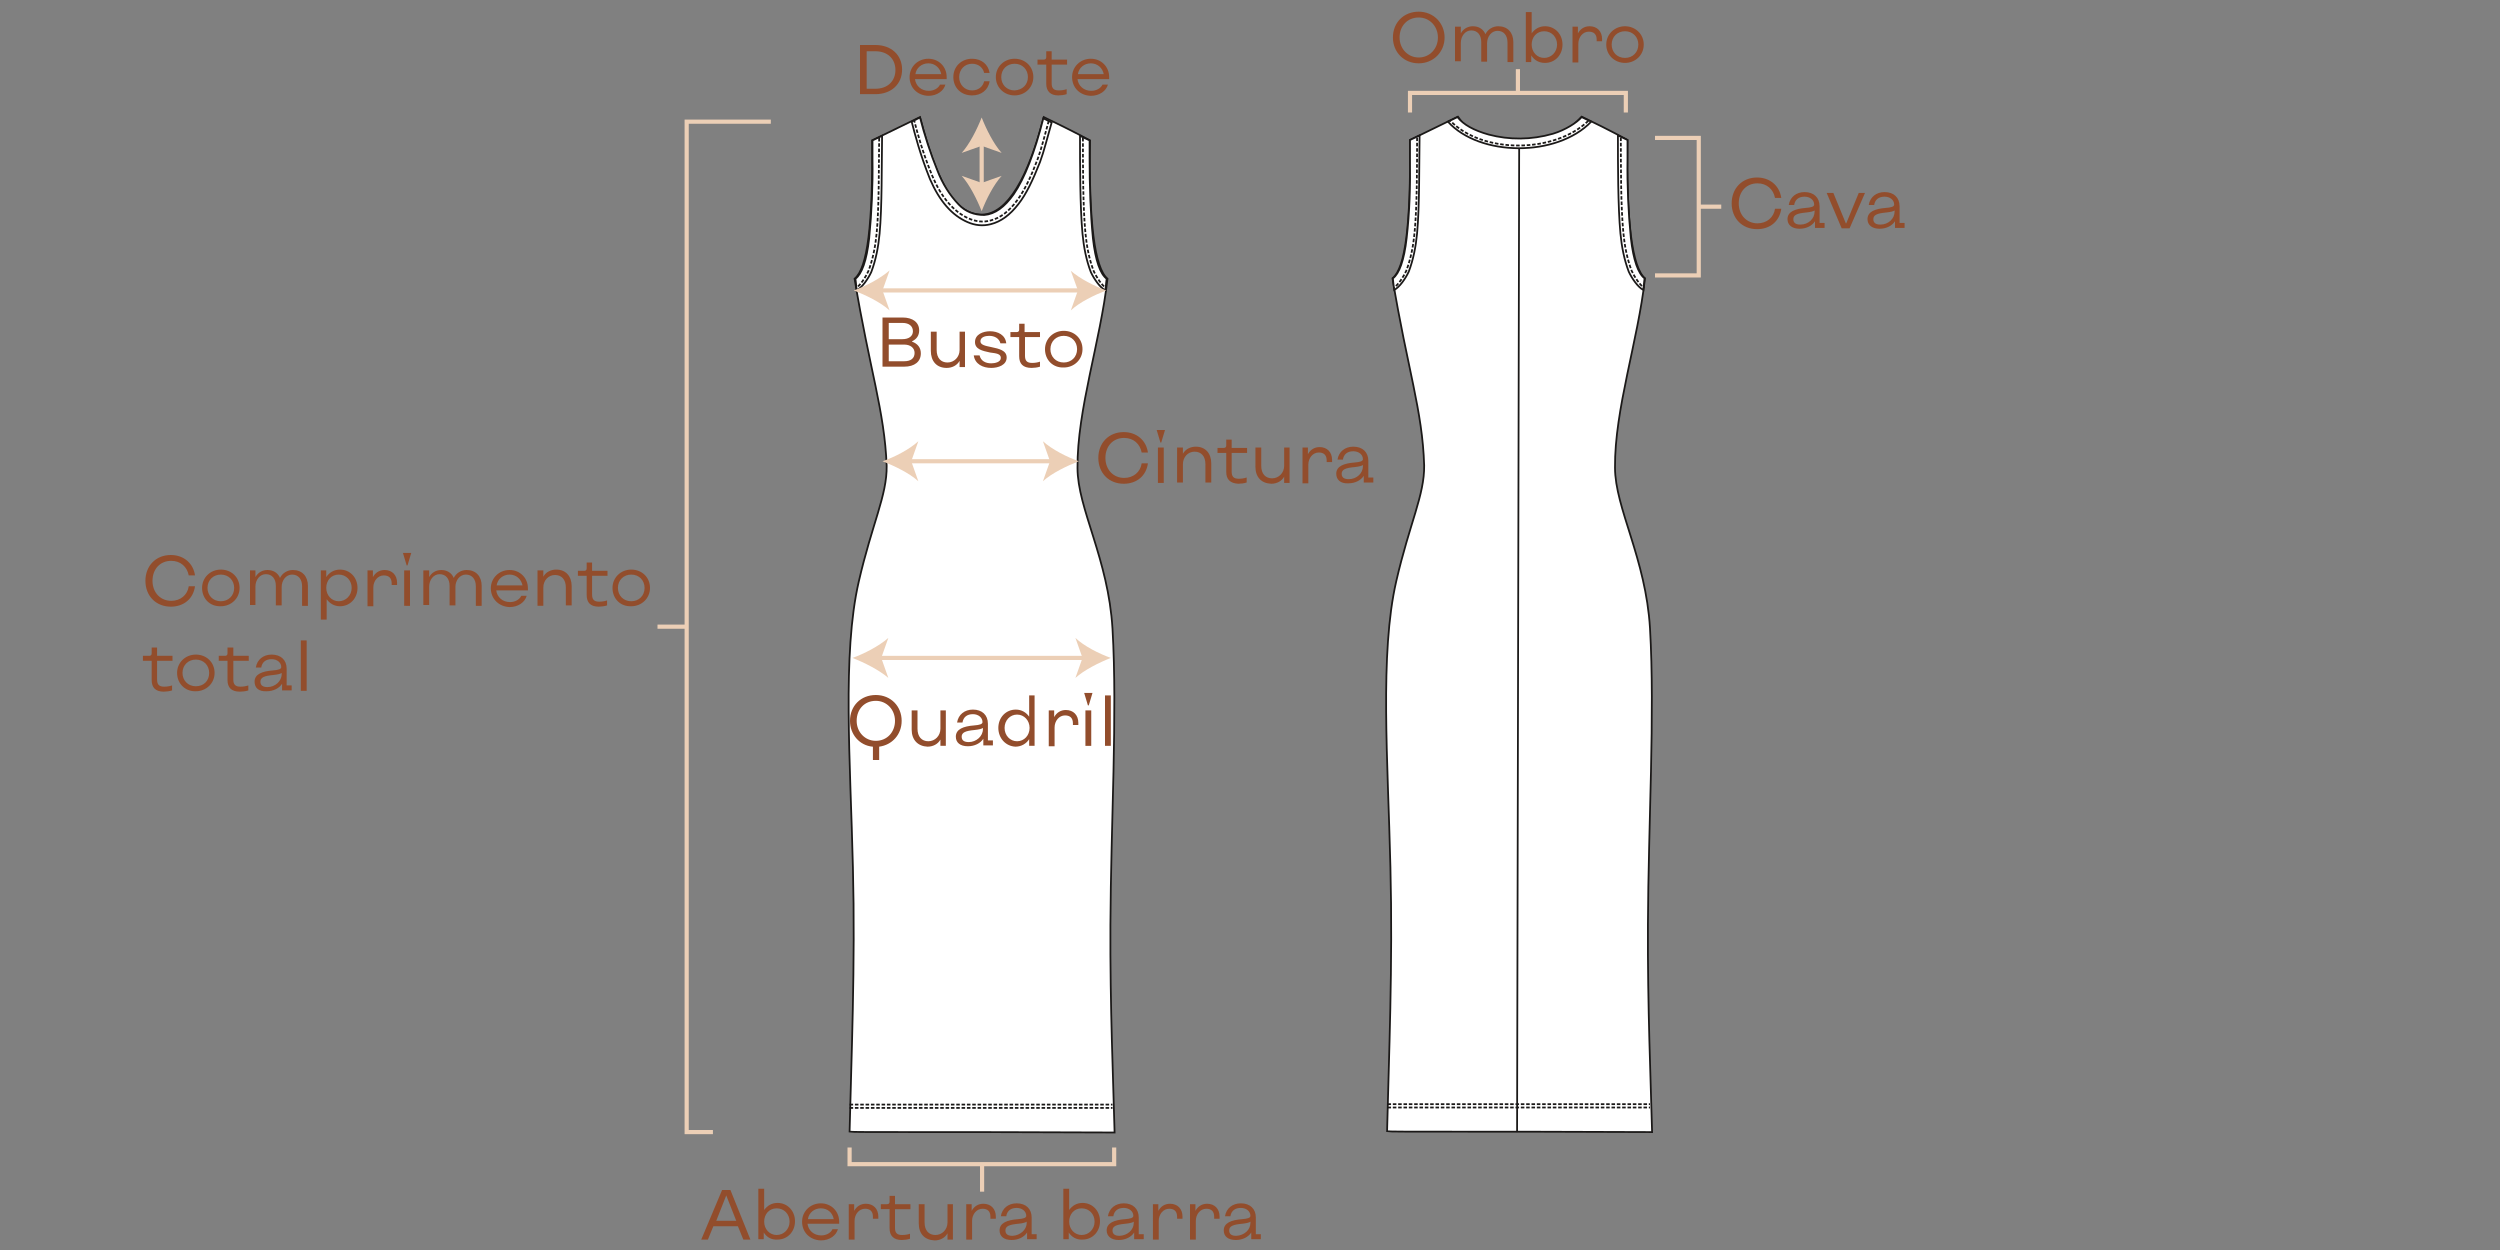 <svg xml:space="preserve" style="enable-background:new 0 0 600 300;" viewBox="0 0 600 300" y="0px" x="0px" xmlns:xlink="http://www.w3.org/1999/xlink" xmlns="http://www.w3.org/2000/svg" id="Camada_1" version="1.1">
<rect x="0" y="0" width="600" height="300" fill="#808080" stroke="none"/>
<style type="text/css">
	.st0{fill-rule:evenodd;clip-rule:evenodd;fill:#FFFFFF;}
	.st1{fill:none;stroke:#1B1918;stroke-width:0.43;}
	.st2{fill:none;stroke:#1B1918;stroke-width:0.43;stroke-dasharray:0,0,0,0,0.85,0.43;}
	.st3{fill:none;}
	.st4{fill:none;stroke:#ECCFB6;stroke-miterlimit:10;}
	.st5{enable-background:new    ;}
	.st6{fill:#924D2C;}
	.st7{fill:#ECCFB6;}
</style>
<path d="M205.1,66.9c3.1-2.5,4.4-12.9,4.2-33.2c6-2.9,11.5-5.6,11.5-5.6c3.7,14.1,7.8,23.5,14.9,23.4
	c6.1-0.1,11.1-9,14.8-23.4c7.5,3.6,11.1,5.6,11.1,5.6c-0.3,19.5,1.1,30.6,4.2,33.2c-1.7,15.1-7.3,31.4-7.2,45.4
	c0,9.8,7.4,21.8,8.4,38.6c1.2,20.6-0.4,47-0.5,71.1c-0.1,19.7,0.7,37.8,1,49.8c-42.3-0.2-62.9,0-63.6-0.2
	c0.4-17.1,1.4-40.2,0.8-63.4c-0.6-25.6-2.6-51.2,1.4-68.6c3.2-13.9,6.8-20.7,6.7-27.8C212.3,98.6,208.7,88.7,205.1,66.9L205.1,66.9
	L205.1,66.9z" class="st0"></path>
<path d="M205.1,66.9c3.1-2.5,4.4-12.9,4.2-33.2c6-2.9,11.5-5.6,11.5-5.6c3.7,14.1,7.8,23.5,14.9,23.4
	c6.1-0.1,11.1-9,14.8-23.4c7.5,3.6,11.1,5.6,11.1,5.6c-0.3,19.5,1.1,30.6,4.2,33.2c-1.7,15.1-7.3,31.4-7.2,45.4
	c0,9.8,7.4,21.8,8.4,38.6c1.2,20.6-0.4,47.1-0.5,71.1c-0.1,19.7,0.7,37.8,1,49.8c-42.3-0.2-62.9,0-63.6-0.2
	c0.4-17.1,1.4-40.2,0.8-63.4c-0.6-25.6-2.6-51.2,1.4-68.6c3.2-13.9,6.8-20.7,6.7-27.8C212.3,98.6,208.7,88.7,205.1,66.9L205.1,66.9
	L205.1,66.9z" class="st1"></path>
<path d="M203.9,265.9H267 M203.9,265.1H267" class="st2"></path>
<path d="M209.4,38.2c0-3,0-4.5,0-4.5c1.3-0.6,1.9-0.9,2.3-1.1c-0.1,6.9,0,17.1-0.6,23.5c-0.3,3.2-0.9,6.3-2,9.2
	c-0.8,1.7-2.2,3.7-3.5,4.4c-0.1-1.3-0.3-2.8-0.3-2.8c1.5-1.1,2.7-4.3,3.3-9.7C209.2,51.1,209.5,44.7,209.4,38.2L209.4,38.2
	L209.4,38.2z" class="st0"></path>
<path d="M209.4,38.2c0-3,0-4.5,0-4.5c1.3-0.6,1.9-0.9,2.3-1.1c-0.1,6.9,0,17.1-0.6,23.5c-0.3,3.2-0.9,6.3-2,9.2
	c-0.8,1.7-2.2,3.7-3.5,4.4c-0.1-1.3-0.3-2.8-0.3-2.8c1.5-1.1,2.7-4.3,3.3-9.7C209.2,51,209.5,44.7,209.4,38.2L209.4,38.2L209.4,38.2
	z" class="st1"></path>
<path d="M261.5,38.2c0-3,0-4.5,0-4.5c-1.3-0.6-1.9-0.9-2.3-1.1c0,6.9,0,17.1,0.6,23.5c0.3,3.2,0.9,6.3,2,9.2
	c0.8,1.7,2.2,3.7,3.5,4.4c0.1-1.3,0.3-2.8,0.3-2.8c-1.5-1.1-2.7-4.3-3.3-9.7C261.7,51.1,261.5,44.7,261.5,38.2L261.5,38.2
	L261.5,38.2z" class="st0"></path>
<path d="M261.5,38.2c0-3,0-4.5,0-4.5c-1.3-0.6-1.9-0.9-2.3-1.1c0,6.9,0,17.1,0.6,23.5c0.3,3.2,0.9,6.3,2,9.2
	c0.8,1.7,2.2,3.7,3.5,4.4c0.1-1.3,0.3-2.8,0.3-2.8c-1.5-1.1-2.7-4.3-3.3-9.7C261.7,51,261.5,44.7,261.5,38.2L261.5,38.2L261.5,38.2z" class="st1"></path>
<path d="M211,33.1c-0.1,6.8,0,16.6-0.6,22.8c-0.3,3.2-0.9,6.3-2,9.2c-0.7,1.5-1.8,3.2-3,4.1" class="st2"></path>
<path d="M259.9,33.1c0,6.8,0,16.6,0.6,22.8c0.3,3.2,0.9,6.3,2,9.2c0.7,1.5,1.8,3.2,3,4.1" class="st2"></path>
<path d="M218.8,29.2c1.6-0.8,2-1,2-1c1.1,4.3,2.5,8.6,4.2,12.8c1.2,3.1,2.9,5.8,5.1,8.1c1.6,1.7,3.7,2.5,6.1,2.5
	c2.6-0.2,4.9-1.9,7.1-5c2.6-3.8,5-9.9,7.1-18.2c1.8,0.9,2,1,2,1c-1.1,3.8-1.8,6.8-2.8,9.5c-1.7,4.3-3.3,7.7-5.2,10.1
	c-2,2.6-4.2,4.2-6.6,4.8c-1.9,0.5-3.8,0.3-5.6-0.5c-3.7-1.6-6.7-5-9-10.3C220.8,37,219.6,32.3,218.8,29.2
	C218.8,29.2,218.8,29.2,218.8,29.2z" class="st0"></path>
<path d="M218.8,29.2c1.6-0.8,2-1,2-1c1.1,4.3,2.5,8.6,4.2,12.8c1.2,3.1,2.9,5.8,5.1,8.1c1.6,1.7,3.7,2.5,6.1,2.5
	c2.6-0.2,4.9-1.9,7.1-5c2.6-3.8,5-9.9,7.1-18.2c1.8,0.9,2,1,2,1c-1.1,3.8-1.8,6.8-2.8,9.5c-1.7,4.3-3.3,7.7-5.2,10.1
	c-2,2.6-4.2,4.2-6.6,4.8c-1.9,0.5-3.8,0.3-5.6-0.5c-3.7-1.6-6.7-5-9-10.3C220.8,37,219.6,32.3,218.8,29.2
	C218.8,29.2,218.8,29.2,218.8,29.2z" class="st1"></path>
<path d="M251.7,29c-1,3.6-1.7,6.5-2.6,9c-1.6,4.3-3.2,7.7-5,10.1c-1.9,2.6-4,4.2-6.3,4.8c-1.8,0.5-3.6,0.3-5.4-0.5
	c-3.5-1.6-6.5-5-8.7-10.3c-2.3-5.6-3.5-10.1-4.3-13.2" class="st2"></path>
<path d="M334.2,66.8c3.1-2.5,4.4-12.9,4.2-33.2c6-2.9,11.5-5.6,11.5-5.6c3.7,5.3,7.7,6.9,14.8,6.8
	c6.1-0.1,9.2-0.9,14.9-6.8c7.5,3.6,11,5.6,11,5.6c-0.3,19.5,1.1,30.6,4.2,33.2c-1.7,15.1-7.3,31.4-7.2,45.4c0,9.8,7.4,21.8,8.4,38.6
	c1.2,20.6-0.4,47.1-0.5,71.1c-0.1,19.8,0.7,37.8,1,49.8c-42.3-0.2-62.9,0-63.6-0.2c0.4-17.1,1.4-40.2,0.8-63.4
	c-0.6-25.6-2.6-51.2,1.4-68.6c3.2-13.9,6.8-20.7,6.7-27.8C341.4,98.5,337.8,88.6,334.2,66.8L334.2,66.8L334.2,66.8z" class="st0"></path>
<path d="M334.2,66.8c3.1-2.5,4.4-12.9,4.2-33.2c6-2.9,11.5-5.6,11.5-5.6c3.7,5.3,7.7,6.9,14.8,6.8
	c6.1-0.1,9.2-0.9,14.9-6.8c7.5,3.6,11,5.6,11,5.6c-0.3,19.5,1.1,30.6,4.2,33.2c-1.7,15.1-7.3,31.4-7.2,45.4c0,9.8,7.4,21.8,8.4,38.6
	c1.2,20.6-0.4,47.1-0.5,71.1c-0.1,19.8,0.7,37.8,1,49.8c-42.3-0.2-62.9,0-63.6-0.2c0.4-17.1,1.4-40.2,0.8-63.4
	c-0.6-25.6-2.6-51.2,1.4-68.6c3.2-13.9,6.8-20.7,6.7-27.8C341.4,98.5,337.8,88.6,334.2,66.8L334.2,66.8L334.2,66.8z" class="st1"></path>
<path d="M333,265.8H396 M333,265H396" class="st2"></path>
<path d="M338.4,38.1c0-3,0-4.5,0-4.5c1.3-0.6,1.9-0.9,2.3-1.1c-0.1,6.9,0,17.1-0.6,23.5c-0.3,3.2-0.9,6.3-2,9.2
	c-0.8,1.7-2.2,3.7-3.5,4.4c-0.2-1.3-0.3-2.8-0.3-2.8c1.5-1.1,2.7-4.3,3.3-9.7C338.3,51,338.5,44.6,338.4,38.1L338.4,38.1L338.4,38.1
	z" class="st0"></path>
<path d="M338.4,38.1c0-3,0-4.5,0-4.5c1.3-0.6,1.9-0.9,2.3-1.1c-0.1,6.9,0,17.1-0.6,23.5c-0.3,3.2-0.9,6.3-2,9.2
	c-0.8,1.7-2.2,3.7-3.5,4.4c-0.2-1.3-0.3-2.8-0.3-2.8c1.5-1.1,2.7-4.3,3.3-9.7C338.3,51,338.5,44.6,338.4,38.1L338.4,38.1L338.4,38.1
	z" class="st1"></path>
<path d="M390.6,38.1c0-3,0-4.5,0-4.5c-1.3-0.6-1.9-0.9-2.3-1.1c0,6.9,0,17.1,0.6,23.5c0.3,3.2,0.9,6.3,2,9.2
	c0.8,1.7,2.2,3.7,3.5,4.4c0.1-1.3,0.3-2.8,0.3-2.8c-1.5-1.1-2.7-4.3-3.3-9.7C390.8,51,390.5,44.6,390.6,38.1L390.6,38.1L390.6,38.1z" class="st0"></path>
<path d="M390.6,38.1c0-3,0-4.5,0-4.5c-1.3-0.6-1.9-0.9-2.3-1.1c0,6.9,0,17.1,0.6,23.5c0.3,3.2,0.9,6.3,2,9.2
	c0.8,1.7,2.2,3.7,3.5,4.4c0.1-1.3,0.3-2.8,0.3-2.8c-1.5-1.1-2.7-4.3-3.3-9.7C390.8,51,390.5,44.6,390.6,38.1L390.6,38.1L390.6,38.1z" class="st1"></path>
<path d="M340.1,33c0,6.8,0,16.6-0.6,22.8c-0.3,3.2-0.9,6.3-2,9.2c-0.7,1.5-1.8,3.2-3,4.1" class="st2"></path>
<path d="M389,33c0,6.8,0,16.6,0.6,22.8c0.3,3.2,0.9,6.3,2,9.2c0.7,1.5,1.8,3.2,3,4.1" class="st2"></path>
<path d="M347.5,29.2c2.1-1,2.3-1.1,2.3-1.1c1.4,1.8,3.9,3.2,7.5,4.2c4.9,1.3,10.2,1.3,15.4-0.2c3-0.9,5.8-2.7,6.9-4
	c2,1,2.3,1.1,2.3,1.1C373.6,37.8,355.1,37.6,347.5,29.2L347.5,29.2L347.5,29.2z" class="st0"></path>
<path d="M347.5,29.2c2.1-1,2.3-1.1,2.3-1.1c1.4,1.8,3.9,3.2,7.5,4.2c4.9,1.3,10.2,1.3,15.4-0.2c3-0.9,5.8-2.7,6.9-4
	c2,1,2.3,1.1,2.3,1.1C373.6,37.8,355.1,37.6,347.5,29.2L347.5,29.2L347.5,29.2z" class="st1"></path>
<path d="M381.2,29c-8.2,7.9-25.5,7.9-33.1,0" class="st2"></path>
<line y2="271.7" x2="364.1" y1="35.5" x1="364.6" class="st3"></line>
<line y2="271.7" x2="364.1" y1="35.5" x1="364.6" class="st1"></line>
<polyline points="185,29.2 164.8,29.2 164.8,271.7 171.1,271.7" class="st4"></polyline>
<g class="st5">
	<path d="M34.9,139.4c0-3.6,2.5-6.2,6.1-6.2c3.1,0,5.4,2,5.8,4.9h-1.5c-0.4-2.1-2-3.5-4.2-3.5c-2.7,0-4.5,2-4.5,4.8
		c0,2.8,1.9,4.8,4.5,4.8c2.2,0,3.9-1.4,4.2-3.5h1.5c-0.4,3-2.7,4.9-5.8,4.9C37.5,145.6,34.9,143.1,34.9,139.4z" class="st6"></path>
	<path d="M48.5,141.1c0-2.5,2-4.4,4.5-4.4c2.6,0,4.5,1.9,4.5,4.4c0,2.5-2,4.4-4.5,4.4C50.4,145.6,48.5,143.7,48.5,141.1
		z M56.2,141.1c0-1.8-1.3-3.2-3.2-3.2c-1.8,0-3.2,1.3-3.2,3.2c0,1.8,1.3,3.2,3.2,3.2C54.8,144.3,56.2,143,56.2,141.1z" class="st6"></path>
	<path d="M60,136.9h1.3v1.6c0.6-1.1,1.7-1.7,2.9-1.7c1.4,0,2.5,0.7,3,1.9c0.6-1.2,1.8-1.9,3.1-1.9
		c2.2,0,3.6,1.5,3.6,3.8v4.8h-1.4v-4.7c0-1.7-0.9-2.8-2.4-2.8c-1.4,0-2.5,1.3-2.5,3v4.4h-1.4v-4.7c0-1.7-0.9-2.8-2.4-2.8
		c-1.4,0-2.5,1.3-2.5,3v4.4H60V136.9z" class="st6"></path>
	<path d="M77,136.9h1.3v1.6c0.7-1.1,1.9-1.8,3.3-1.8c2.4,0,4.2,1.9,4.2,4.4c0,2.5-1.8,4.4-4.2,4.4
		c-1.4,0-2.5-0.7-3.2-1.7v4.9H77V136.9z M84.4,141.1c0-1.8-1.3-3.2-3.1-3.2s-3,1.4-3,3.2c0,1.8,1.3,3.2,3,3.2S84.4,142.9,84.4,141.1
		z" class="st6"></path>
	<path d="M88.2,136.9h1.3v1.6c0.6-1.1,1.6-1.7,2.8-1.7c1.8,0,3,1.2,3,3.1v0.5h-1.3v-0.4c0-1.3-0.7-1.9-1.9-1.9
		c-1.4,0-2.5,1.3-2.5,2.9v4.5h-1.4V136.9z" class="st6"></path>
	<path d="M96.7,132.7h2l-0.9,3h-0.2L96.7,132.7z M97,136.9h1.4v8.5H97V136.9z" class="st6"></path>
	<path d="M101.7,136.9h1.3v1.6c0.6-1.1,1.7-1.7,2.9-1.7c1.4,0,2.5,0.7,3,1.9c0.6-1.2,1.8-1.9,3.1-1.9
		c2.2,0,3.6,1.5,3.6,3.8v4.8h-1.4v-4.7c0-1.7-0.9-2.8-2.4-2.8c-1.4,0-2.5,1.3-2.5,3v4.4h-1.4v-4.7c0-1.7-0.9-2.8-2.4-2.8
		c-1.4,0-2.5,1.3-2.5,3v4.4h-1.4V136.9z" class="st6"></path>
	<path d="M117.8,141.2c0-2.5,2-4.4,4.5-4.4c2.5,0,4.4,1.9,4.4,4.4c0,0.2,0,0.3,0,0.5h-7.6c0.2,1.6,1.5,2.8,3.3,2.8
		c1.2,0,2.3-0.6,2.7-1.5h1.3c-0.4,1.5-2,2.7-4.1,2.7C119.7,145.6,117.8,143.7,117.8,141.2z M122.3,137.9c-1.6,0-2.9,1.1-3.1,2.6h6.2
		C125.1,139,123.9,137.9,122.3,137.9z" class="st6"></path>
</g>
<g class="st5">
	<path d="M129.1,136.9h1.3v1.5c0.6-1.1,1.8-1.7,3.1-1.7c2.3,0,3.7,1.6,3.7,4v4.6h-1.4V141c0-1.9-1-3-2.6-3
		c-1.6,0-2.8,1.3-2.8,3v4.4h-1.4V136.9z" class="st6"></path>
</g>
<g class="st5">
	<path d="M140.8,142.8v-4.6h-2.1v-1.2h1.5c0.4,0,0.6-0.2,0.6-0.6v-1.4h1.3l0,2h3.7v1.2h-3.7v4.5c0,1.2,0.5,1.7,1.7,1.7
		c0.7,0,1.3-0.1,1.9-0.3v1.2c-0.6,0.2-1.4,0.3-2,0.3C141.7,145.6,140.8,144.6,140.8,142.8z" class="st6"></path>
</g>
<g class="st5">
	<path d="M147,141.1c0-2.5,2-4.4,4.5-4.4c2.6,0,4.5,1.9,4.5,4.4c0,2.5-2,4.4-4.5,4.4C148.9,145.6,147,143.7,147,141.1z
		 M154.7,141.1c0-1.8-1.3-3.2-3.2-3.2c-1.8,0-3.2,1.3-3.2,3.2c0,1.8,1.3,3.2,3.2,3.2C153.3,144.3,154.7,143,154.7,141.1z" class="st6"></path>
</g>
<g class="st5">
	<path d="M36.4,163.2v-4.6h-2.1v-1.2h1.5c0.4,0,0.6-0.2,0.6-0.6v-1.4h1.3l0,2h3.7v1.2h-3.7v4.5c0,1.2,0.5,1.7,1.7,1.7
		c0.7,0,1.3-0.1,1.9-0.3v1.2c-0.6,0.2-1.4,0.3-2,0.3C37.3,166,36.4,165,36.4,163.2z" class="st6"></path>
</g>
<g class="st5">
	<path d="M42.5,161.5c0-2.5,2-4.4,4.5-4.4c2.6,0,4.5,1.9,4.5,4.4c0,2.5-2,4.4-4.5,4.4C44.5,166,42.5,164.1,42.5,161.5z
		 M50.2,161.5c0-1.8-1.3-3.2-3.2-3.2c-1.8,0-3.2,1.3-3.2,3.2c0,1.8,1.3,3.2,3.2,3.2C48.9,164.7,50.2,163.4,50.2,161.5z" class="st6"></path>
</g>
<g class="st5">
	<path d="M54.6,163.2v-4.6h-2.1v-1.2h1.5c0.4,0,0.6-0.2,0.6-0.6v-1.4H56l0,2h3.7v1.2H56v4.5c0,1.2,0.5,1.7,1.7,1.7
		c0.7,0,1.3-0.1,1.9-0.3v1.2c-0.6,0.2-1.4,0.3-2,0.3C55.5,166,54.6,165,54.6,163.2z" class="st6"></path>
	<path d="M61.1,163.6c0-1.8,1.8-2.5,4.4-2.7c1.3-0.1,2-0.3,2-0.8c0-1.1-1-1.9-2.3-1.9c-1.4,0-2.3,0.7-2.5,2h-1.3
		c0.3-1.9,1.8-3.1,3.8-3.1c2.2,0,3.6,1.3,3.6,3.4v4H70v1.2l-2.3,0v-1.6c-0.7,1.1-2.1,1.8-3.7,1.8C62.1,166,61.1,165.1,61.1,163.6z
		 M67.6,161.8v-0.3c-0.2,0.2-1,0.4-2,0.5c-2.2,0.2-3.1,0.6-3.1,1.6c0,0.9,0.6,1.3,1.7,1.3C66,164.9,67.6,163.5,67.6,161.8z" class="st6"></path>
	<path d="M72.2,153.7h1.4v12.1h-1.4V153.7z" class="st6"></path>
</g>
<g class="st5">
	<path d="M173.3,285.6h2l4.8,11.9h-1.7l-1.3-3.2h-5.9l-1.3,3.2h-1.6L173.3,285.6z M176.7,293l-2.4-6.1h0l-2.4,6.1H176.7
		z" class="st6"></path>
</g>
<g class="st5">
	<path d="M183.3,295.8v1.6H182v-12.1h1.4v5.1c0.7-1,1.8-1.7,3.2-1.7c2.4,0,4.2,1.9,4.2,4.4c0,2.5-1.8,4.4-4.2,4.4
		C185.1,297.6,184,296.9,183.3,295.8z M189.5,293.2c0-1.8-1.3-3.2-3.1-3.2s-3,1.4-3,3.2c0,1.8,1.3,3.2,3,3.2S189.5,295,189.5,293.2z" class="st6"></path>
</g>
<g class="st5">
	<path d="M192.5,293.2c0-2.5,2-4.4,4.5-4.4c2.5,0,4.4,1.9,4.4,4.4c0,0.2,0,0.3,0,0.5h-7.6c0.2,1.6,1.5,2.8,3.3,2.8
		c1.2,0,2.3-0.6,2.7-1.5h1.3c-0.4,1.5-2,2.7-4.1,2.7C194.3,297.6,192.5,295.7,192.5,293.2z M197,290c-1.6,0-2.9,1.1-3.1,2.6h6.2
		C199.8,291,198.6,290,197,290z" class="st6"></path>
</g>
<g class="st5">
	<path d="M203.7,289h1.3v1.6c0.6-1.1,1.6-1.7,2.8-1.7c1.8,0,3,1.2,3,3.1v0.5h-1.3V292c0-1.3-0.7-1.9-1.9-1.9
		c-1.4,0-2.5,1.3-2.5,2.9v4.5h-1.4V289z" class="st6"></path>
</g>
<g class="st5">
	<path d="M213.5,294.8v-4.6h-2.1V289h1.5c0.4,0,0.6-0.2,0.6-0.6v-1.4h1.3l0,2h3.7v1.2h-3.7v4.5c0,1.2,0.5,1.7,1.7,1.7
		c0.7,0,1.3-0.1,1.9-0.3v1.2c-0.6,0.2-1.4,0.3-2,0.3C214.5,297.6,213.5,296.6,213.5,294.8z" class="st6"></path>
</g>
<g class="st5">
	<path d="M220.5,293.6V289h1.4v4.4c0,1.9,1,3,2.6,3c1.6,0,2.9-1.3,2.9-3V289h1.3v8.5h-1.3v-1.5
		c-0.6,1.1-1.8,1.7-3.1,1.7C221.9,297.6,220.5,296.1,220.5,293.6z" class="st6"></path>
	<path d="M231.9,289h1.3v1.6c0.6-1.1,1.6-1.7,2.8-1.7c1.8,0,3,1.2,3,3.1v0.5h-1.3V292c0-1.3-0.7-1.9-1.9-1.9
		c-1.4,0-2.5,1.3-2.5,2.9v4.5h-1.4V289z" class="st6"></path>
	<path d="M239.9,295.3c0-1.8,1.8-2.5,4.4-2.7c1.3-0.1,2-0.3,2-0.8c0-1.1-1-1.9-2.3-1.9c-1.4,0-2.3,0.7-2.5,2h-1.3
		c0.3-1.9,1.8-3.1,3.8-3.1c2.2,0,3.6,1.3,3.6,3.4v4h1.2v1.2l-2.3,0v-1.6c-0.7,1.1-2.1,1.8-3.7,1.8
		C240.9,297.6,239.9,296.7,239.9,295.3z M246.4,293.5v-0.3c-0.2,0.2-1,0.4-2,0.5c-2.2,0.2-3.1,0.6-3.1,1.6c0,0.9,0.6,1.3,1.7,1.3
		C244.8,296.5,246.4,295.2,246.4,293.5z" class="st6"></path>
	<path d="M256.5,295.8v1.6h-1.3v-12.1h1.4v5.1c0.7-1,1.8-1.7,3.2-1.7c2.4,0,4.2,1.9,4.2,4.4c0,2.5-1.8,4.4-4.2,4.4
		C258.4,297.6,257.2,296.9,256.5,295.8z M262.7,293.2c0-1.8-1.3-3.2-3.1-3.2s-3,1.4-3,3.2c0,1.8,1.3,3.2,3,3.2
		S262.7,295,262.7,293.2z" class="st6"></path>
	<path d="M265.6,295.3c0-1.8,1.8-2.5,4.4-2.7c1.3-0.1,2-0.3,2-0.8c0-1.1-1-1.9-2.3-1.9c-1.4,0-2.3,0.7-2.5,2h-1.3
		c0.3-1.9,1.8-3.1,3.8-3.1c2.2,0,3.6,1.3,3.6,3.4v4h1.2v1.2l-2.3,0v-1.6c-0.7,1.1-2.1,1.8-3.7,1.8
		C266.7,297.6,265.6,296.7,265.6,295.3z M272.1,293.5v-0.3c-0.2,0.2-1,0.4-2,0.5c-2.2,0.2-3.1,0.6-3.1,1.6c0,0.9,0.6,1.3,1.7,1.3
		C270.6,296.5,272.1,295.2,272.1,293.5z" class="st6"></path>
	<path d="M276.7,289h1.3v1.6c0.6-1.1,1.6-1.7,2.8-1.7c1.8,0,3,1.2,3,3.1v0.5h-1.3V292c0-1.3-0.7-1.9-1.9-1.9
		c-1.4,0-2.5,1.3-2.5,2.9v4.5h-1.4V289z" class="st6"></path>
	<path d="M285.6,289h1.3v1.6c0.6-1.1,1.6-1.7,2.8-1.7c1.8,0,3,1.2,3,3.1v0.5h-1.3V292c0-1.3-0.7-1.9-1.9-1.9
		c-1.4,0-2.5,1.3-2.5,2.9v4.5h-1.4V289z" class="st6"></path>
	<path d="M293.7,295.3c0-1.8,1.8-2.5,4.4-2.7c1.3-0.1,2-0.3,2-0.8c0-1.1-1-1.9-2.3-1.9c-1.4,0-2.3,0.7-2.5,2H294
		c0.3-1.9,1.8-3.1,3.8-3.1c2.2,0,3.6,1.3,3.6,3.4v4h1.2v1.2l-2.3,0v-1.6c-0.7,1.1-2.1,1.8-3.7,1.8
		C294.7,297.6,293.7,296.7,293.7,295.3z M300.1,293.5v-0.3c-0.2,0.2-1,0.4-2,0.5c-2.2,0.2-3.1,0.6-3.1,1.6c0,0.9,0.6,1.3,1.7,1.3
		C298.6,296.5,300.1,295.2,300.1,293.5z" class="st6"></path>
</g>
<line y2="150.4" x2="157.8" y1="150.4" x1="164.8" class="st4"></line>
<line y2="49.6" x2="407.7" y1="49.6" x1="413.1" class="st4"></line>
<line y2="22.2" x2="364.3" y1="16.6" x1="364.3" class="st4"></line>
<line y2="286" x2="235.7" y1="279.4" x1="235.7" class="st4"></line>
<polyline points="267.4,275.4 267.4,279.4 203.9,279.4 203.9,275.4" class="st4"></polyline>
<g class="st5">
	<path d="M206.4,10.8h3.7c3.8,0,6.4,2.4,6.4,5.9c0,3.5-2.6,5.9-6.4,5.9h-3.7V10.8z M210.1,21.3c2.9,0,4.8-1.8,4.8-4.5
		s-1.9-4.5-4.8-4.5h-2.1v9H210.1z" class="st6"></path>
</g>
<g class="st5">
	<path d="M218.3,18.5c0-2.5,2-4.4,4.5-4.4c2.5,0,4.4,1.9,4.4,4.4c0,0.2,0,0.3,0,0.5h-7.6c0.2,1.6,1.5,2.8,3.3,2.8
		c1.2,0,2.3-0.6,2.7-1.5h1.3c-0.4,1.5-2,2.7-4.1,2.7C220.1,22.9,218.3,21,218.3,18.5z M222.8,15.2c-1.6,0-2.9,1.1-3.1,2.6h6.2
		C225.6,16.3,224.4,15.2,222.8,15.2z" class="st6"></path>
	<path d="M228.8,18.5c0-2.5,1.9-4.4,4.5-4.4c2.3,0,3.9,1.4,4.2,3.4h-1.3c-0.3-1.3-1.4-2.2-2.9-2.2
		c-1.8,0-3.1,1.4-3.1,3.2c0,1.8,1.3,3.2,3.1,3.2c1.5,0,2.6-0.9,2.9-2.2h1.3c-0.3,2.1-2,3.4-4.2,3.4C230.6,22.9,228.8,21,228.8,18.5z" class="st6"></path>
</g>
<g class="st5">
	<path d="M239,18.5c0-2.5,2-4.4,4.5-4.4c2.6,0,4.5,1.9,4.5,4.4c0,2.5-2,4.4-4.5,4.4C241,22.9,239,21,239,18.5z
		 M246.7,18.5c0-1.8-1.3-3.2-3.2-3.2c-1.8,0-3.2,1.3-3.2,3.2c0,1.8,1.3,3.2,3.2,3.2C245.4,21.6,246.7,20.3,246.7,18.5z" class="st6"></path>
</g>
<g class="st5">
	<path d="M251.1,20.1v-4.6h-2.1v-1.2h1.5c0.4,0,0.6-0.2,0.6-0.6v-1.4h1.3l0,2h3.7v1.2h-3.7v4.5c0,1.2,0.5,1.7,1.7,1.7
		c0.7,0,1.3-0.1,1.9-0.3v1.2c-0.6,0.2-1.4,0.3-2,0.3C252.1,22.9,251.1,21.9,251.1,20.1z" class="st6"></path>
</g>
<g class="st5">
	<path d="M257.3,18.5c0-2.5,2-4.4,4.5-4.4c2.5,0,4.4,1.9,4.4,4.4c0,0.2,0,0.3,0,0.5h-7.6c0.2,1.6,1.5,2.8,3.3,2.8
		c1.2,0,2.3-0.6,2.7-1.5h1.3c-0.4,1.5-2,2.7-4.1,2.7C259.1,22.9,257.3,21,257.3,18.5z M261.8,15.2c-1.6,0-2.9,1.1-3.1,2.6h6.2
		C264.6,16.3,263.4,15.2,261.8,15.2z" class="st6"></path>
</g>
<g class="st5">
	<path d="M211.8,76.2h4.8c2.5,0,4,1.2,4,3.1c0,1.2-0.6,2.1-1.7,2.6v0.1c1.4,0.5,2.1,1.5,2.1,2.8c0,2-1.5,3.2-4,3.2h-5.2
		V76.2z M216.6,81.4c1.5,0,2.5-0.7,2.5-1.9c0-1.2-0.9-2-2.5-2h-3.3v3.9H216.6z M217,86.7c1.6,0,2.5-0.7,2.5-2c0-1.2-1-2-2.5-2h-3.7
		v4H217z" class="st6"></path>
</g>
<g class="st5">
	<path d="M223.4,84.2v-4.6h1.4V84c0,1.9,1,3,2.6,3c1.6,0,2.9-1.3,2.9-3v-4.4h1.3v8.5h-1.3v-1.5
		c-0.6,1.1-1.8,1.7-3.1,1.7C224.8,88.3,223.4,86.7,223.4,84.2z" class="st6"></path>
</g>
<g class="st5">
	<path d="M233.7,85.3h1.4c0.3,1.3,1.4,1.9,2.8,1.9c0.9,0,2.3-0.3,2.3-1.3c0-1-1.1-1.1-2.6-1.3c-1.9-0.4-3.6-0.8-3.6-2.5
		c0-1.9,2-2.6,3.6-2.6c1.9,0,3.7,0.9,3.9,2.9h-1.4c-0.3-1.2-1.4-1.8-2.7-1.8c-0.9,0-2.1,0.3-2.1,1.3c0,0.9,1.2,1.1,2.6,1.4
		c1.9,0.4,3.7,0.8,3.7,2.5c0,1.8-2,2.5-3.7,2.5C235.9,88.3,234,87.4,233.7,85.3z" class="st6"></path>
</g>
<g class="st5">
	<path d="M244.6,85.5v-4.6h-2.1v-1.2h1.5c0.4,0,0.6-0.2,0.6-0.6v-1.4h1.3l0,2h3.7v1.2H246v4.5c0,1.2,0.5,1.7,1.7,1.7
		c0.7,0,1.3-0.1,1.9-0.3V88c-0.6,0.2-1.4,0.3-2,0.3C245.5,88.3,244.6,87.3,244.6,85.5z" class="st6"></path>
</g>
<g class="st5">
	<path d="M250.8,83.8c0-2.5,2-4.4,4.5-4.4c2.6,0,4.5,1.9,4.5,4.4c0,2.5-2,4.4-4.5,4.4C252.7,88.3,250.8,86.4,250.8,83.8
		z M258.5,83.8c0-1.8-1.3-3.2-3.2-3.2c-1.8,0-3.2,1.3-3.2,3.2c0,1.8,1.3,3.2,3.2,3.2C257.1,87,258.5,85.7,258.5,83.8z" class="st6"></path>
</g>
<g class="st5">
	<path d="M263.6,109.9c0-3.6,2.5-6.2,6.1-6.2c3.1,0,5.4,2,5.8,4.9h-1.5c-0.4-2.1-2-3.5-4.2-3.5c-2.7,0-4.5,2-4.5,4.8
		c0,2.8,1.9,4.8,4.5,4.8c2.2,0,3.9-1.4,4.2-3.5h1.5c-0.4,3-2.7,4.9-5.8,4.9C266.1,116.1,263.6,113.5,263.6,109.9z" class="st6"></path>
	<path d="M277.6,103.2h2l-0.9,3h-0.2L277.6,103.2z M277.9,107.4h1.4v8.5h-1.4V107.4z" class="st6"></path>
</g>
<g class="st5">
	<path d="M282.6,107.4h1.3v1.5c0.6-1.1,1.8-1.7,3.1-1.7c2.3,0,3.7,1.6,3.7,4v4.6h-1.4v-4.4c0-1.9-1-3-2.6-3
		c-1.6,0-2.8,1.3-2.8,3v4.4h-1.4V107.4z" class="st6"></path>
</g>
<g class="st5">
	<path d="M294.3,113.3v-4.6h-2.1v-1.2h1.5c0.4,0,0.6-0.2,0.6-0.6v-1.4h1.3l0,2h3.7v1.2h-3.7v4.5c0,1.2,0.5,1.7,1.7,1.7
		c0.7,0,1.3-0.1,1.9-0.3v1.2c-0.6,0.2-1.4,0.3-2,0.3C295.2,116,294.3,115,294.3,113.3z" class="st6"></path>
</g>
<g class="st5">
	<path d="M301.3,112v-4.6h1.4v4.4c0,1.9,1,3,2.6,3c1.6,0,2.9-1.3,2.9-3v-4.4h1.3v8.5h-1.3v-1.5
		c-0.6,1.1-1.8,1.7-3.1,1.7C302.7,116,301.3,114.5,301.3,112z" class="st6"></path>
	<path d="M312.6,107.4h1.3v1.6c0.6-1.1,1.6-1.7,2.8-1.7c1.8,0,3,1.2,3,3.1v0.5h-1.3v-0.4c0-1.3-0.7-1.9-1.9-1.9
		c-1.4,0-2.5,1.3-2.5,2.9v4.5h-1.4V107.4z" class="st6"></path>
	<path d="M320.7,113.7c0-1.8,1.8-2.5,4.4-2.7c1.3-0.1,2-0.3,2-0.8c0-1.1-1-1.9-2.3-1.9c-1.4,0-2.3,0.7-2.5,2H321
		c0.3-1.9,1.8-3.1,3.8-3.1c2.2,0,3.6,1.3,3.6,3.4v4h1.2v1.2l-2.3,0v-1.6c-0.7,1.1-2.1,1.8-3.7,1.8
		C321.7,116.1,320.7,115.1,320.7,113.7z M327.1,111.9v-0.3c-0.2,0.2-1,0.4-2,0.5c-2.2,0.2-3.1,0.6-3.1,1.6c0,0.9,0.6,1.3,1.7,1.3
		C325.6,115,327.1,113.6,327.1,111.9z" class="st6"></path>
</g>
<g class="st5">
	<path d="M415.6,48.8c0-3.6,2.5-6.2,6.1-6.2c3.1,0,5.4,2,5.8,4.9h-1.5c-0.4-2.1-2-3.5-4.2-3.5c-2.7,0-4.5,2-4.5,4.8
		c0,2.8,1.9,4.8,4.5,4.8c2.2,0,3.9-1.4,4.2-3.5h1.5c-0.4,3-2.7,4.9-5.8,4.9C418.1,55,415.6,52.4,415.6,48.8z" class="st6"></path>
</g>
<g class="st5">
	<path d="M429,52.6c0-1.8,1.8-2.5,4.4-2.7c1.3-0.1,2-0.3,2-0.8c0-1.1-1-1.9-2.3-1.9c-1.4,0-2.3,0.7-2.5,2h-1.3
		c0.3-1.9,1.8-3.1,3.8-3.1c2.2,0,3.6,1.3,3.6,3.4v4h1.2v1.2l-2.3,0v-1.6c-0.7,1.1-2.1,1.8-3.7,1.8C430.1,54.9,429,54,429,52.6z
		 M435.5,50.8v-0.3c-0.2,0.2-1,0.4-2,0.5c-2.2,0.2-3.1,0.6-3.1,1.6c0,0.9,0.6,1.3,1.7,1.3C434,53.9,435.5,52.5,435.5,50.8z" class="st6"></path>
</g>
<g class="st5">
	<path d="M438.4,46.3h1.6l3,7.3h0.1l3-7.3h1.5l-3.7,8.5H442L438.4,46.3z" class="st6"></path>
</g>
<g class="st5">
	<path d="M448.2,52.6c0-1.8,1.8-2.5,4.4-2.7c1.3-0.1,2-0.3,2-0.8c0-1.1-1-1.9-2.3-1.9c-1.4,0-2.3,0.7-2.5,2h-1.3
		c0.3-1.9,1.8-3.1,3.8-3.1c2.2,0,3.6,1.3,3.6,3.4v4h1.2v1.2l-2.3,0v-1.6c-0.7,1.1-2.1,1.8-3.7,1.8C449.3,54.9,448.2,54,448.2,52.6z
		 M454.7,50.8v-0.3c-0.2,0.2-1,0.4-2,0.5c-2.2,0.2-3.1,0.6-3.1,1.6c0,0.9,0.6,1.3,1.7,1.3C453.2,53.9,454.7,52.5,454.7,50.8z" class="st6"></path>
</g>
<g class="st5">
	<path d="M334.3,9c0-3.6,2.6-6.2,6.2-6.2c3.5,0,6.2,2.7,6.2,6.2s-2.7,6.2-6.2,6.2C336.9,15.2,334.3,12.5,334.3,9z
		 M345.1,9c0-2.7-2-4.8-4.6-4.8c-2.7,0-4.6,2-4.6,4.8c0,2.7,2,4.8,4.6,4.8C343.1,13.8,345.1,11.7,345.1,9z" class="st6"></path>
	<path d="M349.3,6.4h1.3V8c0.6-1.1,1.7-1.7,2.9-1.7c1.4,0,2.5,0.7,3,1.9c0.6-1.2,1.8-1.9,3.1-1.9c2.2,0,3.6,1.5,3.6,3.8
		v4.8h-1.4v-4.7c0-1.7-0.9-2.8-2.4-2.8c-1.4,0-2.5,1.3-2.5,3v4.4h-1.4v-4.7c0-1.7-0.9-2.8-2.4-2.8c-1.4,0-2.5,1.3-2.5,3v4.4h-1.4
		V6.4z" class="st6"></path>
	<path d="M367.5,13.3v1.6h-1.3V2.9h1.4V8c0.7-1,1.8-1.7,3.2-1.7c2.4,0,4.2,1.9,4.2,4.4c0,2.5-1.8,4.4-4.2,4.4
		C369.3,15.1,368.2,14.4,367.5,13.3z M373.7,10.7c0-1.8-1.3-3.2-3.1-3.2s-3,1.4-3,3.2c0,1.8,1.3,3.2,3,3.2S373.7,12.5,373.7,10.7z" class="st6"></path>
</g>
<g class="st5">
	<path d="M377.4,6.4h1.3V8c0.6-1.1,1.6-1.7,2.8-1.7c1.8,0,3,1.2,3,3.1v0.5h-1.3V9.5c0-1.3-0.7-1.9-1.9-1.9
		c-1.4,0-2.5,1.3-2.5,2.9v4.5h-1.4V6.4z" class="st6"></path>
</g>
<g class="st5">
	<path d="M385.5,10.7c0-2.5,2-4.4,4.5-4.4s4.5,1.9,4.5,4.4c0,2.5-2,4.4-4.5,4.4C387.5,15.1,385.5,13.2,385.5,10.7z
		 M393.2,10.7c0-1.8-1.3-3.2-3.2-3.2c-1.8,0-3.2,1.3-3.2,3.2c0,1.8,1.3,3.2,3.2,3.2C391.9,13.9,393.2,12.5,393.2,10.7z" class="st6"></path>
</g>
<g class="st5">
	<path d="M209.4,179.2c-3.1-0.3-5.4-2.9-5.4-6.2c0-3.6,2.6-6.2,6.2-6.2s6.2,2.7,6.2,6.2c0,3.3-2.3,5.8-5.4,6.2v3.2h-1.5
		V179.2z M214.8,173c0-2.7-2-4.8-4.6-4.8c-2.7,0-4.6,2-4.6,4.8c0,2.7,2,4.8,4.6,4.8C212.9,177.8,214.8,175.7,214.8,173z" class="st6"></path>
	<path d="M218.8,175.1v-4.6h1.4v4.4c0,1.9,1,3,2.6,3c1.6,0,2.9-1.3,2.9-3v-4.4h1.3v8.5h-1.3v-1.5
		c-0.6,1.1-1.8,1.7-3.1,1.7C220.3,179.1,218.8,177.6,218.8,175.1z" class="st6"></path>
</g>
<g class="st5">
	<path d="M229.4,176.8c0-1.8,1.8-2.5,4.4-2.7c1.3-0.1,2-0.3,2-0.8c0-1.1-1-1.9-2.3-1.9c-1.4,0-2.3,0.7-2.5,2h-1.3
		c0.3-1.9,1.8-3.1,3.8-3.1c2.2,0,3.6,1.3,3.6,3.4v4h1.2v1.2l-2.3,0v-1.6c-0.7,1.1-2.1,1.8-3.7,1.8
		C230.4,179.1,229.4,178.2,229.4,176.8z M235.9,175v-0.3c-0.2,0.2-1,0.4-2,0.5c-2.2,0.2-3.1,0.6-3.1,1.6c0,0.9,0.6,1.3,1.7,1.3
		C234.3,178.1,235.9,176.7,235.9,175z" class="st6"></path>
</g>
<g class="st5">
	<path d="M239.6,174.7c0-2.5,1.8-4.4,4.2-4.4c1.4,0,2.5,0.7,3.2,1.7v-5.1h1.3V179h-1.3v-1.6c-0.7,1.1-1.9,1.8-3.3,1.8
		C241.4,179.1,239.6,177.2,239.6,174.7z M247.1,174.7c0-1.8-1.3-3.2-3-3.2c-1.7,0-3,1.4-3,3.2c0,1.8,1.3,3.2,3,3.2
		C245.8,177.9,247.1,176.5,247.1,174.7z" class="st6"></path>
	<path d="M251.7,170.5h1.3v1.6c0.6-1.1,1.6-1.7,2.8-1.7c1.8,0,3,1.2,3,3.1v0.5h-1.3v-0.4c0-1.3-0.7-1.9-1.9-1.9
		c-1.4,0-2.5,1.3-2.5,2.9v4.5h-1.4V170.5z" class="st6"></path>
	<path d="M260.2,166.3h2l-0.9,3h-0.2L260.2,166.3z M260.5,170.5h1.4v8.5h-1.4V170.5z" class="st6"></path>
	<path d="M265.2,166.9h1.4V179h-1.4V166.9z" class="st6"></path>
</g>
<polyline points="397.2,66.1 407.7,66.1 407.7,33.1 397.2,33.1" class="st4"></polyline>
<polyline points="338.4,27 338.4,22.3 390.2,22.3 390.2,27" class="st4"></polyline>
<line y2="69.7" x2="259.5" y1="69.7" x1="210.9" class="st4"></line>
<path d="M204.9,69.7c2.8,1.1,6.4,2.8,8.6,4.8l-1.7-4.8l1.7-4.8C211.2,66.9,207.7,68.7,204.9,69.7z" class="st7"></path>
<path d="M265.5,69.7c-2.8,1.1-6.4,2.8-8.5,4.8l1.7-4.8L257,65C259.2,66.9,262.7,68.7,265.5,69.7z" class="st7"></path>
<line y2="110.7" x2="252.9" y1="110.7" x1="217.9" class="st4"></line>
<path d="M211.8,110.7c2.8,1.1,6.4,2.8,8.6,4.8l-1.7-4.8l1.7-4.8C218.2,107.9,214.7,109.7,211.8,110.7z" class="st7"></path>
<path d="M258.9,110.7c-2.8,1.1-6.4,2.8-8.6,4.8l1.7-4.8l-1.7-4.8C252.5,107.9,256.1,109.7,258.9,110.7z" class="st7"></path>
<line y2="157.9" x2="260.6" y1="157.9" x1="210.6" class="st4"></line>
<path d="M204.6,157.9c2.8,1.1,6.4,2.9,8.6,4.8l-1.7-4.8l1.7-4.8C210.9,155.1,207.4,156.9,204.6,157.9z" class="st7"></path>
<path d="M266.6,157.9c-2.8,1.1-6.4,2.9-8.5,4.8l1.7-4.8l-1.7-4.8C260.2,155.1,263.8,156.9,266.6,157.9z" class="st7"></path>
<line y2="44.6" x2="235.6" y1="34.2" x1="235.6" class="st4"></line>
<path d="M235.6,28.2c-1.1,2.8-2.9,6.4-4.8,8.5l4.8-1.7l4.8,1.7C238.5,34.6,236.7,31,235.6,28.2z" class="st7"></path>
<path d="M235.6,50.7c-1.1-2.8-2.9-6.4-4.8-8.5l4.8,1.7l4.8-1.7C238.5,44.3,236.7,47.8,235.6,50.7z" class="st7"></path>
</svg>
